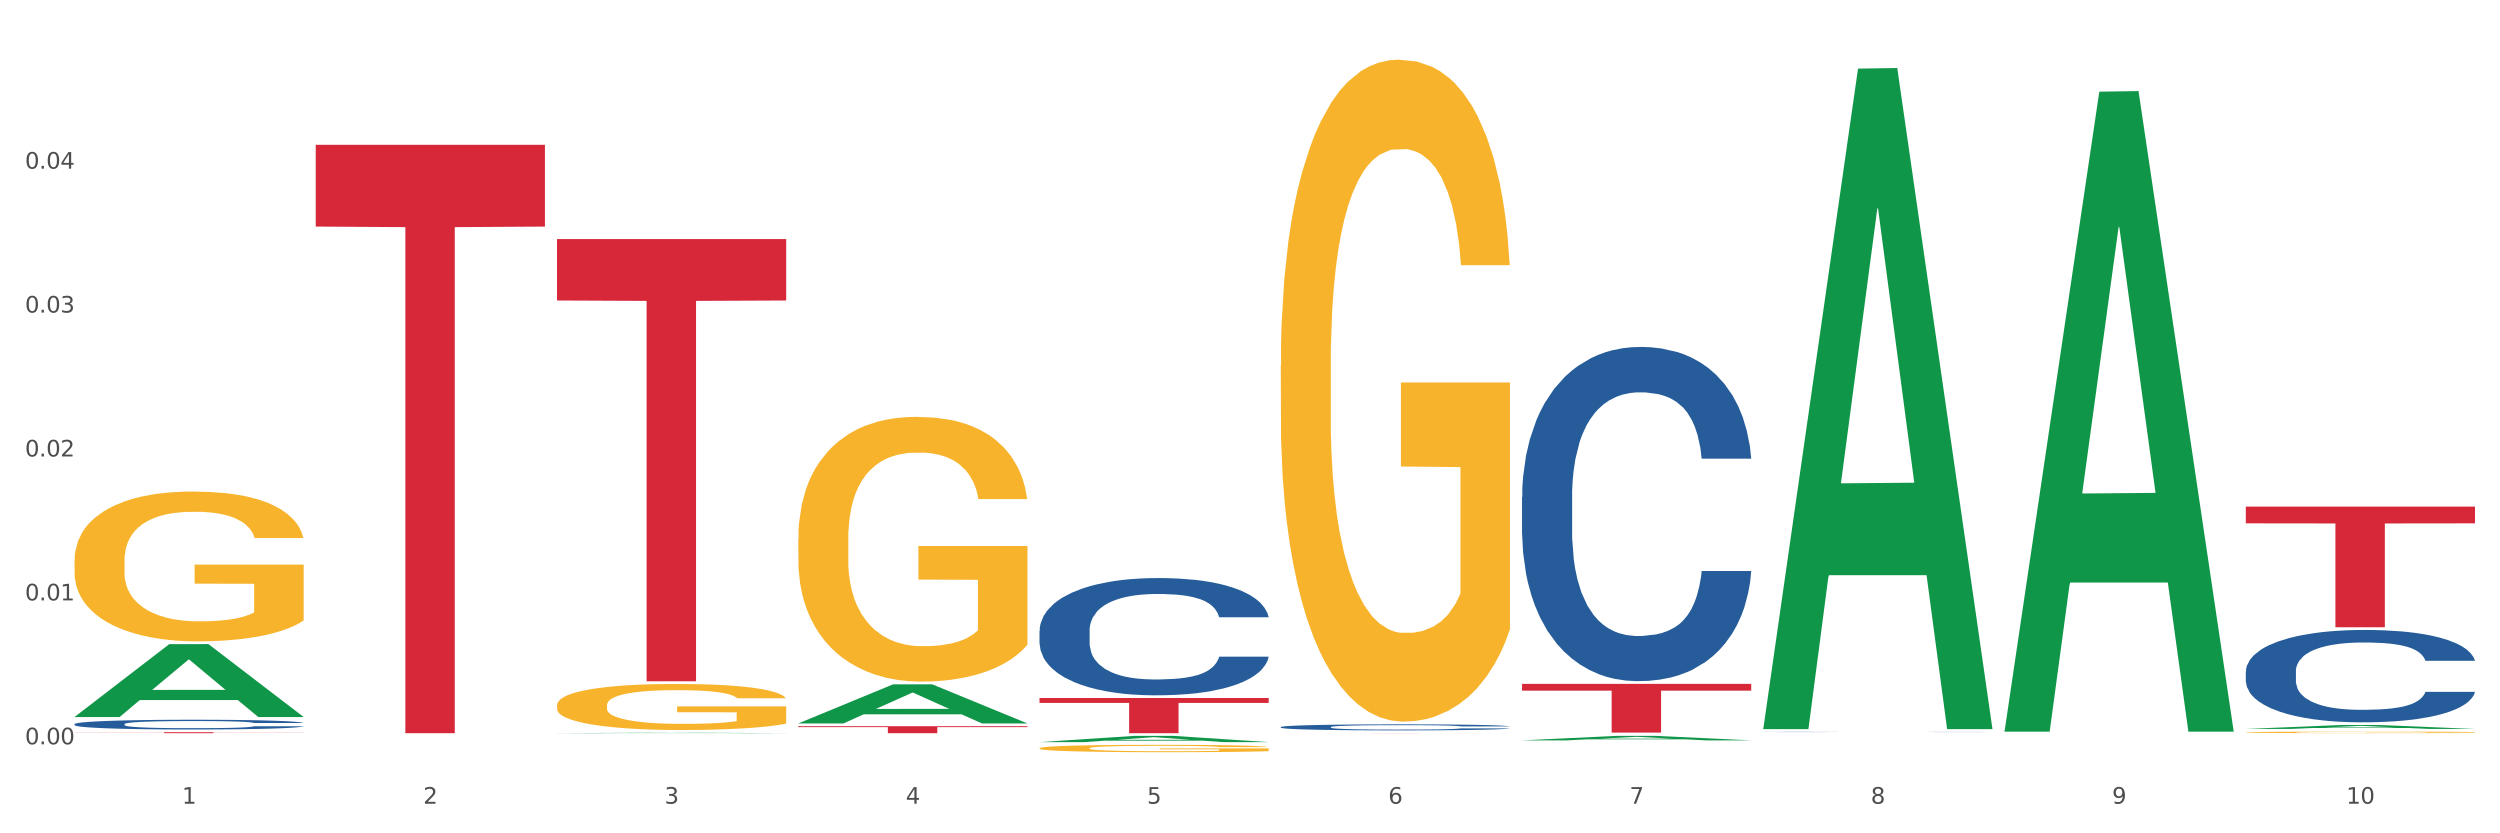 <?xml version="1.0" encoding="utf-8" standalone="no"?>
<!DOCTYPE svg PUBLIC "-//W3C//DTD SVG 1.1//EN"
  "http://www.w3.org/Graphics/SVG/1.1/DTD/svg11.dtd">
<svg xmlns:xlink="http://www.w3.org/1999/xlink" width="1080pt" height="360pt" viewBox="0 0 1080 360" xmlns="http://www.w3.org/2000/svg" version="1.1">
 <rect x="0" y="0" width="1080" height="360" fill="#333333" stroke="none"/>
 <defs>
  <style type="text/css">*{stroke-linejoin: round; stroke-linecap: butt}</style>
 </defs>
 <g id="figure_1">
  <g id="patch_1">
   <path d="M 0 360 
L 1080 360 
L 1080 0 
L 0 0 
z
" style="fill: #ffffff; stroke: #ffffff; stroke-linejoin: miter"/>
  </g>
  <g id="axes_1">
   <g id="matplotlib.axis_1">
    <g id="xtick_1">
     <g id="text_1">
      <!-- 1 -->
      <g style="fill: #4d4d4d" transform="translate(78.627 347.204) scale(0.096 -0.096)">
       <defs>
        <path id="DejaVuSans-31" d="M 794 531 
L 1825 531 
L 1825 4091 
L 703 3866 
L 703 4441 
L 1819 4666 
L 2450 4666 
L 2450 531 
L 3481 531 
L 3481 0 
L 794 0 
L 794 531 
z
" transform="scale(0.016)"/>
       </defs>
       <use xlink:href="#DejaVuSans-31"/>
      </g>
     </g>
    </g>
    <g id="xtick_2">
     <g id="text_2">
      <!-- 2 -->
      <g style="fill: #4d4d4d" transform="translate(182.851 347.204) scale(0.096 -0.096)">
       <defs>
        <path id="DejaVuSans-32" d="M 1228 531 
L 3431 531 
L 3431 0 
L 469 0 
L 469 531 
Q 828 903 1448 1529 
Q 2069 2156 2228 2338 
Q 2531 2678 2651 2914 
Q 2772 3150 2772 3378 
Q 2772 3750 2511 3984 
Q 2250 4219 1831 4219 
Q 1534 4219 1204 4116 
Q 875 4013 500 3803 
L 500 4441 
Q 881 4594 1212 4672 
Q 1544 4750 1819 4750 
Q 2544 4750 2975 4387 
Q 3406 4025 3406 3419 
Q 3406 3131 3298 2873 
Q 3191 2616 2906 2266 
Q 2828 2175 2409 1742 
Q 1991 1309 1228 531 
z
" transform="scale(0.016)"/>
       </defs>
       <use xlink:href="#DejaVuSans-32"/>
      </g>
     </g>
    </g>
    <g id="xtick_3">
     <g id="text_3">
      <!-- 3 -->
      <g style="fill: #4d4d4d" transform="translate(287.074 347.204) scale(0.096 -0.096)">
       <defs>
        <path id="DejaVuSans-33" d="M 2597 2516 
Q 3050 2419 3304 2112 
Q 3559 1806 3559 1356 
Q 3559 666 3084 287 
Q 2609 -91 1734 -91 
Q 1441 -91 1130 -33 
Q 819 25 488 141 
L 488 750 
Q 750 597 1062 519 
Q 1375 441 1716 441 
Q 2309 441 2620 675 
Q 2931 909 2931 1356 
Q 2931 1769 2642 2001 
Q 2353 2234 1838 2234 
L 1294 2234 
L 1294 2753 
L 1863 2753 
Q 2328 2753 2575 2939 
Q 2822 3125 2822 3475 
Q 2822 3834 2567 4026 
Q 2313 4219 1838 4219 
Q 1578 4219 1281 4162 
Q 984 4106 628 3988 
L 628 4550 
Q 988 4650 1302 4700 
Q 1616 4750 1894 4750 
Q 2613 4750 3031 4423 
Q 3450 4097 3450 3541 
Q 3450 3153 3228 2886 
Q 3006 2619 2597 2516 
z
" transform="scale(0.016)"/>
       </defs>
       <use xlink:href="#DejaVuSans-33"/>
      </g>
     </g>
    </g>
    <g id="xtick_4">
     <g id="text_4">
      <!-- 4 -->
      <g style="fill: #4d4d4d" transform="translate(391.298 347.204) scale(0.096 -0.096)">
       <defs>
        <path id="DejaVuSans-34" d="M 2419 4116 
L 825 1625 
L 2419 1625 
L 2419 4116 
z
M 2253 4666 
L 3047 4666 
L 3047 1625 
L 3713 1625 
L 3713 1100 
L 3047 1100 
L 3047 0 
L 2419 0 
L 2419 1100 
L 313 1100 
L 313 1709 
L 2253 4666 
z
" transform="scale(0.016)"/>
       </defs>
       <use xlink:href="#DejaVuSans-34"/>
      </g>
     </g>
    </g>
    <g id="xtick_5">
     <g id="text_5">
      <!-- 5 -->
      <g style="fill: #4d4d4d" transform="translate(495.522 347.204) scale(0.096 -0.096)">
       <defs>
        <path id="DejaVuSans-35" d="M 691 4666 
L 3169 4666 
L 3169 4134 
L 1269 4134 
L 1269 2991 
Q 1406 3038 1543 3061 
Q 1681 3084 1819 3084 
Q 2600 3084 3056 2656 
Q 3513 2228 3513 1497 
Q 3513 744 3044 326 
Q 2575 -91 1722 -91 
Q 1428 -91 1123 -41 
Q 819 9 494 109 
L 494 744 
Q 775 591 1075 516 
Q 1375 441 1709 441 
Q 2250 441 2565 725 
Q 2881 1009 2881 1497 
Q 2881 1984 2565 2268 
Q 2250 2553 1709 2553 
Q 1456 2553 1204 2497 
Q 953 2441 691 2322 
L 691 4666 
z
" transform="scale(0.016)"/>
       </defs>
       <use xlink:href="#DejaVuSans-35"/>
      </g>
     </g>
    </g>
    <g id="xtick_6">
     <g id="text_6">
      <!-- 6 -->
      <g style="fill: #4d4d4d" transform="translate(599.745 347.204) scale(0.096 -0.096)">
       <defs>
        <path id="DejaVuSans-36" d="M 2113 2584 
Q 1688 2584 1439 2293 
Q 1191 2003 1191 1497 
Q 1191 994 1439 701 
Q 1688 409 2113 409 
Q 2538 409 2786 701 
Q 3034 994 3034 1497 
Q 3034 2003 2786 2293 
Q 2538 2584 2113 2584 
z
M 3366 4563 
L 3366 3988 
Q 3128 4100 2886 4159 
Q 2644 4219 2406 4219 
Q 1781 4219 1451 3797 
Q 1122 3375 1075 2522 
Q 1259 2794 1537 2939 
Q 1816 3084 2150 3084 
Q 2853 3084 3261 2657 
Q 3669 2231 3669 1497 
Q 3669 778 3244 343 
Q 2819 -91 2113 -91 
Q 1303 -91 875 529 
Q 447 1150 447 2328 
Q 447 3434 972 4092 
Q 1497 4750 2381 4750 
Q 2619 4750 2861 4703 
Q 3103 4656 3366 4563 
z
" transform="scale(0.016)"/>
       </defs>
       <use xlink:href="#DejaVuSans-36"/>
      </g>
     </g>
    </g>
    <g id="xtick_7">
     <g id="text_7">
      <!-- 7 -->
      <g style="fill: #4d4d4d" transform="translate(703.969 347.204) scale(0.096 -0.096)">
       <defs>
        <path id="DejaVuSans-37" d="M 525 4666 
L 3525 4666 
L 3525 4397 
L 1831 0 
L 1172 0 
L 2766 4134 
L 525 4134 
L 525 4666 
z
" transform="scale(0.016)"/>
       </defs>
       <use xlink:href="#DejaVuSans-37"/>
      </g>
     </g>
    </g>
    <g id="xtick_8">
     <g id="text_8">
      <!-- 8 -->
      <g style="fill: #4d4d4d" transform="translate(808.193 347.204) scale(0.096 -0.096)">
       <defs>
        <path id="DejaVuSans-38" d="M 2034 2216 
Q 1584 2216 1326 1975 
Q 1069 1734 1069 1313 
Q 1069 891 1326 650 
Q 1584 409 2034 409 
Q 2484 409 2743 651 
Q 3003 894 3003 1313 
Q 3003 1734 2745 1975 
Q 2488 2216 2034 2216 
z
M 1403 2484 
Q 997 2584 770 2862 
Q 544 3141 544 3541 
Q 544 4100 942 4425 
Q 1341 4750 2034 4750 
Q 2731 4750 3128 4425 
Q 3525 4100 3525 3541 
Q 3525 3141 3298 2862 
Q 3072 2584 2669 2484 
Q 3125 2378 3379 2068 
Q 3634 1759 3634 1313 
Q 3634 634 3220 271 
Q 2806 -91 2034 -91 
Q 1263 -91 848 271 
Q 434 634 434 1313 
Q 434 1759 690 2068 
Q 947 2378 1403 2484 
z
M 1172 3481 
Q 1172 3119 1398 2916 
Q 1625 2713 2034 2713 
Q 2441 2713 2670 2916 
Q 2900 3119 2900 3481 
Q 2900 3844 2670 4047 
Q 2441 4250 2034 4250 
Q 1625 4250 1398 4047 
Q 1172 3844 1172 3481 
z
" transform="scale(0.016)"/>
       </defs>
       <use xlink:href="#DejaVuSans-38"/>
      </g>
     </g>
    </g>
    <g id="xtick_9">
     <g id="text_9">
      <!-- 9 -->
      <g style="fill: #4d4d4d" transform="translate(912.416 347.204) scale(0.096 -0.096)">
       <defs>
        <path id="DejaVuSans-39" d="M 703 97 
L 703 672 
Q 941 559 1184 500 
Q 1428 441 1663 441 
Q 2288 441 2617 861 
Q 2947 1281 2994 2138 
Q 2813 1869 2534 1725 
Q 2256 1581 1919 1581 
Q 1219 1581 811 2004 
Q 403 2428 403 3163 
Q 403 3881 828 4315 
Q 1253 4750 1959 4750 
Q 2769 4750 3195 4129 
Q 3622 3509 3622 2328 
Q 3622 1225 3098 567 
Q 2575 -91 1691 -91 
Q 1453 -91 1209 -44 
Q 966 3 703 97 
z
M 1959 2075 
Q 2384 2075 2632 2365 
Q 2881 2656 2881 3163 
Q 2881 3666 2632 3958 
Q 2384 4250 1959 4250 
Q 1534 4250 1286 3958 
Q 1038 3666 1038 3163 
Q 1038 2656 1286 2365 
Q 1534 2075 1959 2075 
z
" transform="scale(0.016)"/>
       </defs>
       <use xlink:href="#DejaVuSans-39"/>
      </g>
     </g>
    </g>
    <g id="xtick_10">
     <g id="text_10">
      <!-- 10 -->
      <g style="fill: #4d4d4d" transform="translate(1013.586 347.204) scale(0.096 -0.096)">
       <defs>
        <path id="DejaVuSans-30" d="M 2034 4250 
Q 1547 4250 1301 3770 
Q 1056 3291 1056 2328 
Q 1056 1369 1301 889 
Q 1547 409 2034 409 
Q 2525 409 2770 889 
Q 3016 1369 3016 2328 
Q 3016 3291 2770 3770 
Q 2525 4250 2034 4250 
z
M 2034 4750 
Q 2819 4750 3233 4129 
Q 3647 3509 3647 2328 
Q 3647 1150 3233 529 
Q 2819 -91 2034 -91 
Q 1250 -91 836 529 
Q 422 1150 422 2328 
Q 422 3509 836 4129 
Q 1250 4750 2034 4750 
z
" transform="scale(0.016)"/>
       </defs>
       <use xlink:href="#DejaVuSans-31"/>
       <use xlink:href="#DejaVuSans-30" transform="translate(63.623 0)"/>
      </g>
     </g>
    </g>
    <g id="xtick_11"/>
    <g id="xtick_12"/>
    <g id="xtick_13"/>
    <g id="xtick_14"/>
    <g id="xtick_15"/>
    <g id="xtick_16"/>
    <g id="xtick_17"/>
    <g id="xtick_18"/>
    <g id="xtick_19"/>
   </g>
   <g id="matplotlib.axis_2">
    <g id="ytick_1">
     <g id="text_11">
      <!-- 0.00 -->
      <g style="fill: #4d4d4d" transform="translate(10.8 321.543) scale(0.096 -0.096)">
       <defs>
        <path id="DejaVuSans-2e" d="M 684 794 
L 1344 794 
L 1344 0 
L 684 0 
L 684 794 
z
" transform="scale(0.016)"/>
       </defs>
       <use xlink:href="#DejaVuSans-30"/>
       <use xlink:href="#DejaVuSans-2e" transform="translate(63.623 0)"/>
       <use xlink:href="#DejaVuSans-30" transform="translate(95.41 0)"/>
       <use xlink:href="#DejaVuSans-30" transform="translate(159.033 0)"/>
      </g>
     </g>
    </g>
    <g id="ytick_2">
     <g id="text_12">
      <!-- 0.01 -->
      <g style="fill: #4d4d4d" transform="translate(10.8 259.374) scale(0.096 -0.096)">
       <use xlink:href="#DejaVuSans-30"/>
       <use xlink:href="#DejaVuSans-2e" transform="translate(63.623 0)"/>
       <use xlink:href="#DejaVuSans-30" transform="translate(95.41 0)"/>
       <use xlink:href="#DejaVuSans-31" transform="translate(159.033 0)"/>
      </g>
     </g>
    </g>
    <g id="ytick_3">
     <g id="text_13">
      <!-- 0.02 -->
      <g style="fill: #4d4d4d" transform="translate(10.8 197.204) scale(0.096 -0.096)">
       <use xlink:href="#DejaVuSans-30"/>
       <use xlink:href="#DejaVuSans-2e" transform="translate(63.623 0)"/>
       <use xlink:href="#DejaVuSans-30" transform="translate(95.41 0)"/>
       <use xlink:href="#DejaVuSans-32" transform="translate(159.033 0)"/>
      </g>
     </g>
    </g>
    <g id="ytick_4">
     <g id="text_14">
      <!-- 0.03 -->
      <g style="fill: #4d4d4d" transform="translate(10.8 135.035) scale(0.096 -0.096)">
       <use xlink:href="#DejaVuSans-30"/>
       <use xlink:href="#DejaVuSans-2e" transform="translate(63.623 0)"/>
       <use xlink:href="#DejaVuSans-30" transform="translate(95.41 0)"/>
       <use xlink:href="#DejaVuSans-33" transform="translate(159.033 0)"/>
      </g>
     </g>
    </g>
    <g id="ytick_5">
     <g id="text_15">
      <!-- 0.04 -->
      <g style="fill: #4d4d4d" transform="translate(10.8 72.865) scale(0.096 -0.096)">
       <use xlink:href="#DejaVuSans-30"/>
       <use xlink:href="#DejaVuSans-2e" transform="translate(63.623 0)"/>
       <use xlink:href="#DejaVuSans-30" transform="translate(95.41 0)"/>
       <use xlink:href="#DejaVuSans-34" transform="translate(159.033 0)"/>
      </g>
     </g>
    </g>
    <g id="ytick_6"/>
    <g id="ytick_7"/>
    <g id="ytick_8"/>
    <g id="ytick_9"/>
    <g id="ytick_10"/>
   </g>
   <g id="PolyCollection_1">
    <path d="M 32.175 309.702 
L 32.277 309.672 
L 73.107 278.276 
L 90.051 278.247 
L 131.187 309.761 
L 111.589 309.761 
L 102.709 302.422 
L 60.552 302.422 
L 60.246 302.541 
L 51.671 309.761 
L 32.175 309.761 
L 32.175 309.702 
L 65.86 298.043 
L 97.401 298.013 
L 81.783 284.964 
L 81.579 284.905 
L 81.375 284.993 
L 65.758 298.013 
L 65.86 298.043 
L 32.175 309.702 
z
" clip-path="url(#p89449919da)" style="fill: #109648"/>
    <path d="M 32.175 242.262 
L 32.292 242.203 
L 32.292 240.075 
L 32.526 238.243 
L 33.695 233.809 
L 35.448 230.145 
L 36.734 228.194 
L 38.02 226.598 
L 39.54 225.002 
L 41.41 223.347 
L 44.8 220.923 
L 46.904 219.682 
L 49.476 218.382 
L 54.152 216.49 
L 57.542 215.426 
L 61.049 214.539 
L 66.777 213.475 
L 70.517 213.003 
L 74.492 212.648 
L 79.285 212.411 
L 82.909 212.352 
L 90.858 212.53 
L 97.638 213.062 
L 100.911 213.475 
L 105.119 214.185 
L 107.34 214.658 
L 110.964 215.603 
L 114.705 216.845 
L 117.277 217.909 
L 121.134 219.918 
L 124.057 221.928 
L 126.745 224.411 
L 128.148 226.125 
L 129.2 227.721 
L 130.135 229.553 
L 131.071 232.45 
L 110.029 232.45 
L 109.211 230.381 
L 107.925 228.43 
L 106.054 226.539 
L 104.418 225.357 
L 101.612 223.879 
L 99.041 222.933 
L 96.352 222.224 
L 93.079 221.633 
L 90.507 221.337 
L 86.883 221.101 
L 79.752 221.16 
L 74.96 221.633 
L 71.686 222.224 
L 69.582 222.756 
L 67.712 223.347 
L 65.608 224.174 
L 63.153 225.416 
L 61.399 226.539 
L 59.646 227.957 
L 58.243 229.376 
L 56.957 231.031 
L 55.905 232.805 
L 55.087 234.637 
L 54.386 236.883 
L 53.801 240.607 
L 53.801 248.705 
L 54.035 250.538 
L 54.619 252.961 
L 55.321 254.794 
L 56.49 256.981 
L 57.542 258.458 
L 59.529 260.586 
L 61.75 262.36 
L 63.504 263.483 
L 65.257 264.429 
L 68.296 265.729 
L 71.686 266.793 
L 74.609 267.443 
L 78.583 268.034 
L 81.272 268.271 
L 83.61 268.389 
L 89.338 268.389 
L 93.429 268.212 
L 97.988 267.798 
L 101.495 267.266 
L 104.418 266.616 
L 107.691 265.552 
L 109.795 264.547 
L 109.795 252.193 
L 84.078 252.134 
L 84.078 243.917 
L 131.187 243.917 
L 131.187 268.034 
L 129.2 269.276 
L 126.979 270.399 
L 124.641 271.404 
L 121.134 272.645 
L 116.926 273.827 
L 113.185 274.655 
L 109.211 275.364 
L 104.535 276.014 
L 98.456 276.605 
L 94.715 276.842 
L 90.039 277.019 
L 84.545 277.078 
L 79.752 276.96 
L 75.076 276.664 
L 70.167 276.132 
L 65.374 275.364 
L 61.75 274.596 
L 58.126 273.65 
L 54.269 272.408 
L 51.229 271.226 
L 48.891 270.162 
L 46.32 268.803 
L 43.514 267.029 
L 41.41 265.433 
L 39.54 263.778 
L 37.552 261.65 
L 36.15 259.818 
L 34.747 257.513 
L 33.928 255.798 
L 32.993 253.138 
L 32.292 249.415 
L 32.175 242.262 
z
" clip-path="url(#p89449919da)" style="fill: #f7b32b"/>
    <path d="M 970.188 290.068 
L 970.305 290.032 
L 970.305 289.011 
L 970.656 287.627 
L 971.943 285.076 
L 973.582 283.145 
L 976.39 280.885 
L 977.912 279.938 
L 979.902 278.881 
L 983.998 277.168 
L 988.679 275.711 
L 991.956 274.909 
L 994.414 274.399 
L 999.915 273.488 
L 1003.075 273.087 
L 1006.352 272.759 
L 1009.161 272.541 
L 1013.842 272.286 
L 1017.587 272.176 
L 1021.917 272.14 
L 1025.546 272.176 
L 1030.344 272.322 
L 1037.366 272.759 
L 1040.058 273.014 
L 1043.686 273.452 
L 1047.431 274.035 
L 1050.474 274.618 
L 1053.985 275.456 
L 1057.613 276.549 
L 1061.125 277.934 
L 1063.582 279.209 
L 1065.572 280.557 
L 1067.327 282.197 
L 1068.615 283.983 
L 1069.2 285.477 
L 1047.782 285.477 
L 1047.197 284.128 
L 1046.027 282.671 
L 1044.857 281.687 
L 1043.569 280.885 
L 1041.58 279.974 
L 1039.824 279.391 
L 1036.898 278.699 
L 1034.206 278.262 
L 1031.983 278.007 
L 1029.291 277.788 
L 1023.556 277.569 
L 1019.46 277.569 
L 1016.885 277.642 
L 1013.725 277.824 
L 1011.033 278.079 
L 1007.873 278.517 
L 1005.415 278.99 
L 1002.958 279.61 
L 1001.553 280.047 
L 999.447 280.849 
L 998.042 281.505 
L 996.17 282.634 
L 995.116 283.436 
L 993.244 285.513 
L 992.424 287.044 
L 992.073 288.1 
L 991.839 289.266 
L 991.839 294.951 
L 992.541 297.502 
L 993.127 298.595 
L 994.063 299.834 
L 995.818 301.437 
L 998.393 303.004 
L 1001.085 304.134 
L 1003.309 304.826 
L 1005.415 305.336 
L 1007.522 305.737 
L 1010.097 306.102 
L 1012.203 306.32 
L 1015.363 306.539 
L 1019.109 306.648 
L 1022.035 306.648 
L 1028.003 306.466 
L 1030.695 306.284 
L 1033.27 306.029 
L 1036.079 305.628 
L 1038.303 305.191 
L 1039.59 304.863 
L 1041.697 304.17 
L 1043.335 303.441 
L 1044.739 302.603 
L 1045.676 301.875 
L 1046.729 300.781 
L 1047.548 299.542 
L 1047.782 298.886 
L 1069.2 298.886 
L 1068.732 300.198 
L 1067.913 301.474 
L 1066.274 303.186 
L 1064.987 304.17 
L 1062.997 305.373 
L 1060.89 306.393 
L 1057.965 307.523 
L 1055.273 308.361 
L 1052.464 309.09 
L 1049.421 309.745 
L 1043.92 310.656 
L 1041.931 310.912 
L 1037.717 311.349 
L 1034.44 311.604 
L 1029.642 311.859 
L 1024.726 312.005 
L 1019.577 312.041 
L 1015.012 311.968 
L 1009.98 311.75 
L 1006.82 311.531 
L 1003.309 311.203 
L 999.212 310.693 
L 995.35 310.073 
L 991.722 309.345 
L 988.328 308.507 
L 985.168 307.559 
L 981.072 305.992 
L 978.029 304.462 
L 975.805 303.041 
L 974.284 301.838 
L 972.762 300.308 
L 971.943 299.251 
L 970.656 296.7 
L 970.188 294.332 
L 970.188 290.068 
z
" clip-path="url(#p89449919da)" style="fill: #255c99"/>
    <path d="M 761.74 316.206 
L 761.857 316.206 
L 761.857 316.204 
L 762.208 316.2 
L 763.496 316.194 
L 765.134 316.189 
L 767.943 316.183 
L 769.465 316.181 
L 771.454 316.178 
L 775.551 316.174 
L 780.232 316.17 
L 783.509 316.168 
L 785.967 316.166 
L 791.467 316.164 
L 794.627 316.163 
L 797.904 316.162 
L 800.713 316.162 
L 805.395 316.161 
L 809.14 316.161 
L 813.47 316.161 
L 817.098 316.161 
L 821.897 316.161 
L 828.919 316.162 
L 831.611 316.163 
L 835.239 316.164 
L 838.984 316.166 
L 842.027 316.167 
L 845.538 316.169 
L 849.166 316.172 
L 852.677 316.175 
L 855.135 316.179 
L 857.125 316.182 
L 858.88 316.186 
L 860.168 316.191 
L 860.753 316.195 
L 839.335 316.195 
L 838.75 316.191 
L 837.58 316.187 
L 836.409 316.185 
L 835.122 316.183 
L 833.132 316.181 
L 831.377 316.179 
L 828.451 316.177 
L 825.759 316.176 
L 823.535 316.176 
L 820.843 316.175 
L 815.109 316.175 
L 811.012 316.175 
L 808.438 316.175 
L 805.278 316.175 
L 802.586 316.176 
L 799.426 316.177 
L 796.968 316.178 
L 794.51 316.18 
L 793.106 316.181 
L 790.999 316.183 
L 789.595 316.185 
L 787.722 316.187 
L 786.669 316.189 
L 784.796 316.195 
L 783.977 316.199 
L 783.626 316.201 
L 783.392 316.204 
L 783.392 316.219 
L 784.094 316.225 
L 784.679 316.228 
L 785.616 316.231 
L 787.371 316.235 
L 789.946 316.239 
L 792.638 316.242 
L 794.862 316.244 
L 796.968 316.245 
L 799.075 316.246 
L 801.65 316.247 
L 803.756 316.247 
L 806.916 316.248 
L 810.661 316.248 
L 813.587 316.248 
L 819.556 316.248 
L 822.248 316.247 
L 824.823 316.247 
L 827.632 316.246 
L 829.855 316.245 
L 831.143 316.244 
L 833.249 316.242 
L 834.888 316.24 
L 836.292 316.238 
L 837.229 316.236 
L 838.282 316.233 
L 839.101 316.23 
L 839.335 316.229 
L 860.753 316.229 
L 860.285 316.232 
L 859.465 316.235 
L 857.827 316.24 
L 856.539 316.242 
L 854.55 316.245 
L 852.443 316.248 
L 849.517 316.251 
L 846.825 316.253 
L 844.017 316.254 
L 840.974 316.256 
L 835.473 316.258 
L 833.483 316.259 
L 829.27 316.26 
L 825.993 316.261 
L 821.195 316.262 
L 816.279 316.262 
L 811.13 316.262 
L 806.565 316.262 
L 801.533 316.261 
L 798.373 316.261 
L 794.862 316.26 
L 790.765 316.259 
L 786.903 316.257 
L 783.275 316.255 
L 779.881 316.253 
L 776.721 316.251 
L 772.625 316.247 
L 769.582 316.243 
L 767.358 316.239 
L 765.837 316.236 
L 764.315 316.232 
L 763.496 316.23 
L 762.208 316.223 
L 761.74 316.217 
L 761.74 316.206 
z
" clip-path="url(#p89449919da)" style="fill: #255c99"/>
    <path d="M 657.517 214.748 
L 657.634 214.617 
L 657.634 210.924 
L 657.985 205.913 
L 659.272 196.682 
L 660.911 189.693 
L 663.72 181.518 
L 665.241 178.089 
L 667.231 174.265 
L 671.327 168.067 
L 676.008 162.792 
L 679.285 159.891 
L 681.743 158.045 
L 687.244 154.749 
L 690.404 153.298 
L 693.681 152.111 
L 696.49 151.32 
L 701.171 150.397 
L 704.916 150.001 
L 709.247 149.869 
L 712.875 150.001 
L 717.673 150.529 
L 724.695 152.111 
L 727.387 153.034 
L 731.015 154.617 
L 734.76 156.727 
L 737.803 158.836 
L 741.314 161.869 
L 744.943 165.825 
L 748.454 170.836 
L 750.911 175.452 
L 752.901 180.331 
L 754.657 186.265 
L 755.944 192.726 
L 756.529 198.133 
L 735.112 198.133 
L 734.526 193.254 
L 733.356 187.979 
L 732.186 184.419 
L 730.898 181.518 
L 728.909 178.221 
L 727.153 176.111 
L 724.227 173.606 
L 721.535 172.023 
L 719.312 171.1 
L 716.62 170.309 
L 710.885 169.518 
L 706.789 169.518 
L 704.214 169.781 
L 701.054 170.441 
L 698.362 171.364 
L 695.202 172.946 
L 692.745 174.661 
L 690.287 176.902 
L 688.882 178.485 
L 686.776 181.386 
L 685.371 183.759 
L 683.499 187.847 
L 682.445 190.748 
L 680.573 198.265 
L 679.754 203.803 
L 679.402 207.628 
L 679.168 211.847 
L 679.168 232.419 
L 679.871 241.649 
L 680.456 245.605 
L 681.392 250.089 
L 683.148 255.891 
L 685.722 261.561 
L 688.414 265.649 
L 690.638 268.155 
L 692.745 270.001 
L 694.851 271.452 
L 697.426 272.77 
L 699.533 273.561 
L 702.693 274.353 
L 706.438 274.748 
L 709.364 274.748 
L 715.332 274.089 
L 718.024 273.43 
L 720.599 272.506 
L 723.408 271.056 
L 725.632 269.474 
L 726.919 268.287 
L 729.026 265.781 
L 730.664 263.144 
L 732.069 260.111 
L 733.005 257.474 
L 734.058 253.518 
L 734.877 249.034 
L 735.112 246.66 
L 756.529 246.66 
L 756.061 251.408 
L 755.242 256.023 
L 753.603 262.221 
L 752.316 265.781 
L 750.326 270.133 
L 748.22 273.825 
L 745.294 277.913 
L 742.602 280.946 
L 739.793 283.583 
L 736.75 285.957 
L 731.249 289.254 
L 729.26 290.177 
L 725.046 291.759 
L 721.769 292.682 
L 716.971 293.605 
L 712.055 294.133 
L 706.906 294.265 
L 702.341 294.001 
L 697.309 293.21 
L 694.149 292.419 
L 690.638 291.232 
L 686.542 289.386 
L 682.679 287.144 
L 679.051 284.506 
L 675.657 281.473 
L 672.497 278.045 
L 668.401 272.375 
L 665.358 266.836 
L 663.134 261.693 
L 661.613 257.342 
L 660.091 251.803 
L 659.272 247.979 
L 657.985 238.748 
L 657.517 230.177 
L 657.517 214.748 
z
" clip-path="url(#p89449919da)" style="fill: #255c99"/>
    <path d="M 553.293 314.09 
L 553.41 314.088 
L 553.41 314.021 
L 553.761 313.93 
L 555.049 313.763 
L 556.687 313.637 
L 559.496 313.489 
L 561.017 313.427 
L 563.007 313.358 
L 567.103 313.246 
L 571.785 313.151 
L 575.062 313.098 
L 577.52 313.065 
L 583.02 313.005 
L 586.18 312.979 
L 589.457 312.957 
L 592.266 312.943 
L 596.948 312.926 
L 600.693 312.919 
L 605.023 312.917 
L 608.651 312.919 
L 613.45 312.929 
L 620.472 312.957 
L 623.164 312.974 
L 626.792 313.003 
L 630.537 313.041 
L 633.58 313.079 
L 637.091 313.134 
L 640.719 313.205 
L 644.23 313.296 
L 646.688 313.38 
L 648.677 313.468 
L 650.433 313.575 
L 651.72 313.692 
L 652.306 313.79 
L 630.888 313.79 
L 630.303 313.701 
L 629.132 313.606 
L 627.962 313.542 
L 626.675 313.489 
L 624.685 313.43 
L 622.929 313.391 
L 620.004 313.346 
L 617.312 313.318 
L 615.088 313.301 
L 612.396 313.287 
L 606.661 313.272 
L 602.565 313.272 
L 599.99 313.277 
L 596.83 313.289 
L 594.139 313.306 
L 590.979 313.334 
L 588.521 313.365 
L 586.063 313.406 
L 584.659 313.434 
L 582.552 313.487 
L 581.148 313.53 
L 579.275 313.604 
L 578.222 313.656 
L 576.349 313.792 
L 575.53 313.892 
L 575.179 313.961 
L 574.945 314.038 
L 574.945 314.41 
L 575.647 314.577 
L 576.232 314.648 
L 577.168 314.729 
L 578.924 314.834 
L 581.499 314.937 
L 584.191 315.011 
L 586.414 315.056 
L 588.521 315.089 
L 590.628 315.116 
L 593.202 315.14 
L 595.309 315.154 
L 598.469 315.168 
L 602.214 315.175 
L 605.14 315.175 
L 611.109 315.163 
L 613.801 315.151 
L 616.375 315.135 
L 619.184 315.109 
L 621.408 315.08 
L 622.695 315.058 
L 624.802 315.013 
L 626.441 314.965 
L 627.845 314.911 
L 628.781 314.863 
L 629.835 314.791 
L 630.654 314.71 
L 630.888 314.667 
L 652.306 314.667 
L 651.837 314.753 
L 651.018 314.837 
L 649.38 314.949 
L 648.092 315.013 
L 646.103 315.092 
L 643.996 315.159 
L 641.07 315.233 
L 638.378 315.287 
L 635.569 315.335 
L 632.526 315.378 
L 627.026 315.438 
L 625.036 315.454 
L 620.823 315.483 
L 617.546 315.5 
L 612.747 315.516 
L 607.832 315.526 
L 602.682 315.528 
L 598.118 315.523 
L 593.085 315.509 
L 589.925 315.495 
L 586.414 315.473 
L 582.318 315.44 
L 578.456 315.399 
L 574.828 315.352 
L 571.434 315.297 
L 568.274 315.235 
L 564.177 315.132 
L 561.135 315.032 
L 558.911 314.939 
L 557.389 314.86 
L 555.868 314.76 
L 555.049 314.691 
L 553.761 314.524 
L 553.293 314.369 
L 553.293 314.09 
z
" clip-path="url(#p89449919da)" style="fill: #255c99"/>
    <path d="M 449.069 272.48 
L 449.187 272.434 
L 449.187 271.138 
L 449.538 269.38 
L 450.825 266.142 
L 452.464 263.69 
L 455.272 260.821 
L 456.794 259.618 
L 458.783 258.277 
L 462.88 256.102 
L 467.561 254.252 
L 470.838 253.234 
L 473.296 252.586 
L 478.797 251.43 
L 481.957 250.921 
L 485.234 250.504 
L 488.042 250.227 
L 492.724 249.903 
L 496.469 249.764 
L 500.799 249.718 
L 504.427 249.764 
L 509.226 249.949 
L 516.248 250.504 
L 518.94 250.828 
L 522.568 251.383 
L 526.313 252.124 
L 529.356 252.864 
L 532.867 253.928 
L 536.495 255.316 
L 540.006 257.074 
L 542.464 258.693 
L 544.454 260.405 
L 546.209 262.487 
L 547.497 264.754 
L 548.082 266.651 
L 526.664 266.651 
L 526.079 264.939 
L 524.909 263.088 
L 523.738 261.839 
L 522.451 260.821 
L 520.461 259.665 
L 518.706 258.924 
L 515.78 258.045 
L 513.088 257.49 
L 510.864 257.166 
L 508.173 256.889 
L 502.438 256.611 
L 498.342 256.611 
L 495.767 256.704 
L 492.607 256.935 
L 489.915 257.259 
L 486.755 257.814 
L 484.297 258.416 
L 481.84 259.202 
L 480.435 259.757 
L 478.328 260.775 
L 476.924 261.608 
L 475.051 263.042 
L 473.998 264.06 
L 472.126 266.697 
L 471.306 268.64 
L 470.955 269.982 
L 470.721 271.462 
L 470.721 278.68 
L 471.423 281.918 
L 472.009 283.306 
L 472.945 284.879 
L 474.7 286.915 
L 477.275 288.904 
L 479.967 290.338 
L 482.191 291.217 
L 484.297 291.865 
L 486.404 292.374 
L 488.979 292.837 
L 491.085 293.114 
L 494.245 293.392 
L 497.991 293.531 
L 500.916 293.531 
L 506.885 293.299 
L 509.577 293.068 
L 512.152 292.744 
L 514.961 292.235 
L 517.184 291.68 
L 518.472 291.264 
L 520.578 290.385 
L 522.217 289.459 
L 523.621 288.395 
L 524.558 287.47 
L 525.611 286.082 
L 526.43 284.509 
L 526.664 283.676 
L 548.082 283.676 
L 547.614 285.342 
L 546.795 286.961 
L 545.156 289.135 
L 543.869 290.385 
L 541.879 291.911 
L 539.772 293.207 
L 536.846 294.641 
L 534.155 295.705 
L 531.346 296.63 
L 528.303 297.463 
L 522.802 298.62 
L 520.813 298.944 
L 516.599 299.499 
L 513.322 299.823 
L 508.524 300.146 
L 503.608 300.331 
L 498.459 300.378 
L 493.894 300.285 
L 488.862 300.008 
L 485.702 299.73 
L 482.191 299.314 
L 478.094 298.666 
L 474.232 297.879 
L 470.604 296.954 
L 467.21 295.89 
L 464.05 294.687 
L 459.954 292.698 
L 456.911 290.755 
L 454.687 288.95 
L 453.166 287.424 
L 451.644 285.48 
L 450.825 284.139 
L 449.538 280.9 
L 449.069 277.893 
L 449.069 272.48 
z
" clip-path="url(#p89449919da)" style="fill: #255c99"/>
    <path d="M 32.175 312.819 
L 32.292 312.815 
L 32.292 312.708 
L 32.643 312.562 
L 33.931 312.293 
L 35.569 312.089 
L 38.378 311.851 
L 39.899 311.751 
L 41.889 311.64 
L 45.985 311.459 
L 50.667 311.306 
L 53.944 311.221 
L 56.401 311.168 
L 61.902 311.072 
L 65.062 311.029 
L 68.339 310.995 
L 71.148 310.972 
L 75.829 310.945 
L 79.575 310.933 
L 83.905 310.93 
L 87.533 310.933 
L 92.331 310.949 
L 99.354 310.995 
L 102.045 311.022 
L 105.674 311.068 
L 109.419 311.129 
L 112.462 311.191 
L 115.973 311.279 
L 119.601 311.394 
L 123.112 311.54 
L 125.57 311.675 
L 127.559 311.817 
L 129.315 311.989 
L 130.602 312.178 
L 131.187 312.335 
L 109.77 312.335 
L 109.185 312.193 
L 108.014 312.039 
L 106.844 311.936 
L 105.557 311.851 
L 103.567 311.755 
L 101.811 311.694 
L 98.886 311.621 
L 96.194 311.575 
L 93.97 311.548 
L 91.278 311.525 
L 85.543 311.502 
L 81.447 311.502 
L 78.872 311.509 
L 75.712 311.529 
L 73.021 311.555 
L 69.861 311.602 
L 67.403 311.651 
L 64.945 311.717 
L 63.541 311.763 
L 61.434 311.847 
L 60.03 311.916 
L 58.157 312.035 
L 57.104 312.12 
L 55.231 312.339 
L 54.412 312.5 
L 54.061 312.611 
L 53.827 312.734 
L 53.827 313.333 
L 54.529 313.602 
L 55.114 313.717 
L 56.05 313.848 
L 57.806 314.017 
L 60.381 314.182 
L 63.072 314.301 
L 65.296 314.374 
L 67.403 314.428 
L 69.509 314.47 
L 72.084 314.509 
L 74.191 314.532 
L 77.351 314.555 
L 81.096 314.566 
L 84.022 314.566 
L 89.991 314.547 
L 92.683 314.528 
L 95.257 314.501 
L 98.066 314.459 
L 100.29 314.413 
L 101.577 314.378 
L 103.684 314.305 
L 105.322 314.228 
L 106.727 314.14 
L 107.663 314.063 
L 108.717 313.948 
L 109.536 313.817 
L 109.77 313.748 
L 131.187 313.748 
L 130.719 313.886 
L 129.9 314.021 
L 128.262 314.201 
L 126.974 314.305 
L 124.985 314.432 
L 122.878 314.539 
L 119.952 314.658 
L 117.26 314.747 
L 114.451 314.823 
L 111.408 314.893 
L 105.908 314.989 
L 103.918 315.015 
L 99.705 315.061 
L 96.428 315.088 
L 91.629 315.115 
L 86.714 315.131 
L 81.564 315.134 
L 77 315.127 
L 71.967 315.104 
L 68.807 315.081 
L 65.296 315.046 
L 61.2 314.992 
L 57.338 314.927 
L 53.71 314.85 
L 50.316 314.762 
L 47.156 314.662 
L 43.059 314.497 
L 40.016 314.336 
L 37.793 314.186 
L 36.271 314.059 
L 34.75 313.898 
L 33.931 313.787 
L 32.643 313.518 
L 32.175 313.268 
L 32.175 312.819 
z
" clip-path="url(#p89449919da)" style="fill: #255c99"/>
    <path d="M 970.188 316.375 
L 970.304 316.375 
L 970.304 316.353 
L 970.538 316.335 
L 971.707 316.29 
L 973.461 316.253 
L 974.747 316.233 
L 976.032 316.217 
L 977.552 316.201 
L 979.422 316.184 
L 982.813 316.159 
L 984.917 316.147 
L 987.488 316.134 
L 992.164 316.115 
L 995.554 316.104 
L 999.061 316.095 
L 1004.789 316.084 
L 1008.53 316.079 
L 1012.505 316.076 
L 1017.297 316.073 
L 1020.921 316.073 
L 1028.87 316.075 
L 1035.65 316.08 
L 1038.923 316.084 
L 1043.132 316.091 
L 1045.353 316.096 
L 1048.977 316.106 
L 1052.717 316.118 
L 1055.289 316.129 
L 1059.147 316.149 
L 1062.069 316.17 
L 1064.758 316.195 
L 1066.161 316.212 
L 1067.213 316.228 
L 1068.148 316.247 
L 1069.083 316.276 
L 1048.041 316.276 
L 1047.223 316.255 
L 1045.937 316.235 
L 1044.067 316.216 
L 1042.43 316.204 
L 1039.625 316.189 
L 1037.053 316.18 
L 1034.364 316.173 
L 1031.091 316.167 
L 1028.52 316.164 
L 1024.896 316.161 
L 1017.765 316.162 
L 1012.972 316.167 
L 1009.699 316.173 
L 1007.595 316.178 
L 1005.724 316.184 
L 1003.62 316.192 
L 1001.165 316.205 
L 999.412 316.216 
L 997.659 316.231 
L 996.256 316.245 
L 994.97 316.262 
L 993.918 316.28 
L 993.1 316.298 
L 992.398 316.321 
L 991.814 316.359 
L 991.814 316.441 
L 992.047 316.459 
L 992.632 316.484 
L 993.333 316.502 
L 994.502 316.524 
L 995.554 316.539 
L 997.542 316.561 
L 999.763 316.579 
L 1001.516 316.59 
L 1003.27 316.6 
L 1006.309 316.613 
L 1009.699 316.624 
L 1012.621 316.63 
L 1016.596 316.636 
L 1019.285 316.639 
L 1021.623 316.64 
L 1027.351 316.64 
L 1031.442 316.638 
L 1036.001 316.634 
L 1039.508 316.628 
L 1042.43 316.622 
L 1045.704 316.611 
L 1047.808 316.601 
L 1047.808 316.476 
L 1022.09 316.475 
L 1022.09 316.392 
L 1069.2 316.392 
L 1069.2 316.636 
L 1067.213 316.649 
L 1064.992 316.66 
L 1062.654 316.67 
L 1059.147 316.683 
L 1054.938 316.695 
L 1051.198 316.703 
L 1047.223 316.71 
L 1042.547 316.717 
L 1036.469 316.723 
L 1032.728 316.725 
L 1028.052 316.727 
L 1022.558 316.728 
L 1017.765 316.726 
L 1013.089 316.724 
L 1008.179 316.718 
L 1003.387 316.71 
L 999.763 316.703 
L 996.139 316.693 
L 992.281 316.68 
L 989.242 316.668 
L 986.904 316.658 
L 984.332 316.644 
L 981.527 316.626 
L 979.422 316.61 
L 977.552 316.593 
L 975.565 316.572 
L 974.162 316.553 
L 972.759 316.53 
L 971.941 316.512 
L 971.006 316.485 
L 970.304 316.448 
L 970.188 316.375 
z
" clip-path="url(#p89449919da)" style="fill: #f7b32b"/>
    <path d="M 553.293 157.915 
L 553.41 157.654 
L 553.41 148.252 
L 553.644 140.155 
L 554.813 120.567 
L 556.566 104.374 
L 557.852 95.755 
L 559.138 88.703 
L 560.658 81.651 
L 562.528 74.338 
L 565.918 63.63 
L 568.022 58.145 
L 570.594 52.4 
L 575.27 44.042 
L 578.66 39.341 
L 582.167 35.423 
L 587.895 30.722 
L 591.636 28.632 
L 595.61 27.065 
L 600.403 26.021 
L 604.027 25.759 
L 611.976 26.543 
L 618.756 28.894 
L 622.029 30.722 
L 626.237 33.856 
L 628.458 35.945 
L 632.082 40.124 
L 635.823 45.609 
L 638.395 50.31 
L 642.252 59.19 
L 645.175 68.07 
L 647.863 79.04 
L 649.266 86.614 
L 650.318 93.666 
L 651.253 101.762 
L 652.189 114.56 
L 631.147 114.56 
L 630.329 105.418 
L 629.043 96.8 
L 627.173 88.442 
L 625.536 83.218 
L 622.73 76.689 
L 620.159 72.51 
L 617.47 69.376 
L 614.197 66.764 
L 611.625 65.458 
L 608.001 64.414 
L 600.87 64.675 
L 596.078 66.764 
L 592.805 69.376 
L 590.7 71.727 
L 588.83 74.338 
L 586.726 77.995 
L 584.271 83.48 
L 582.518 88.442 
L 580.764 94.71 
L 579.361 100.978 
L 578.075 108.291 
L 577.023 116.127 
L 576.205 124.223 
L 575.504 134.148 
L 574.919 150.602 
L 574.919 186.383 
L 575.153 194.48 
L 575.737 205.188 
L 576.439 213.285 
L 577.608 222.948 
L 578.66 229.478 
L 580.647 238.88 
L 582.868 246.715 
L 584.622 251.678 
L 586.375 255.856 
L 589.415 261.602 
L 592.805 266.304 
L 595.727 269.176 
L 599.702 271.788 
L 602.39 272.833 
L 604.728 273.355 
L 610.456 273.355 
L 614.548 272.572 
L 619.107 270.744 
L 622.613 268.393 
L 625.536 265.52 
L 628.809 260.819 
L 630.913 256.379 
L 630.913 201.793 
L 605.196 201.532 
L 605.196 165.228 
L 652.306 165.228 
L 652.306 271.788 
L 650.318 277.273 
L 648.097 282.235 
L 645.759 286.675 
L 642.252 292.16 
L 638.044 297.384 
L 634.303 301.04 
L 630.329 304.174 
L 625.653 307.047 
L 619.574 309.659 
L 615.833 310.704 
L 611.158 311.487 
L 605.663 311.748 
L 600.87 311.226 
L 596.195 309.92 
L 591.285 307.569 
L 586.492 304.174 
L 582.868 300.779 
L 579.244 296.6 
L 575.387 291.115 
L 572.347 285.892 
L 570.009 281.191 
L 567.438 275.184 
L 564.632 267.348 
L 562.528 260.296 
L 560.658 252.983 
L 558.67 243.581 
L 557.268 235.485 
L 555.865 225.299 
L 555.047 217.725 
L 554.111 205.972 
L 553.41 189.517 
L 553.293 157.915 
z
" clip-path="url(#p89449919da)" style="fill: #f7b32b"/>
    <path d="M 449.069 323.235 
L 449.186 323.232 
L 449.186 323.127 
L 449.42 323.037 
L 450.589 322.818 
L 452.343 322.638 
L 453.628 322.542 
L 454.914 322.463 
L 456.434 322.384 
L 458.304 322.303 
L 461.694 322.183 
L 463.799 322.122 
L 466.37 322.058 
L 471.046 321.965 
L 474.436 321.913 
L 477.943 321.869 
L 483.671 321.817 
L 487.412 321.793 
L 491.386 321.776 
L 496.179 321.764 
L 499.803 321.761 
L 507.752 321.77 
L 514.532 321.796 
L 517.805 321.817 
L 522.014 321.852 
L 524.235 321.875 
L 527.859 321.921 
L 531.599 321.983 
L 534.171 322.035 
L 538.029 322.134 
L 540.951 322.233 
L 543.64 322.355 
L 545.043 322.44 
L 546.095 322.518 
L 547.03 322.609 
L 547.965 322.751 
L 526.923 322.751 
L 526.105 322.649 
L 524.819 322.553 
L 522.949 322.46 
L 521.312 322.402 
L 518.507 322.329 
L 515.935 322.282 
L 513.246 322.248 
L 509.973 322.218 
L 507.401 322.204 
L 503.778 322.192 
L 496.647 322.195 
L 491.854 322.218 
L 488.581 322.248 
L 486.477 322.274 
L 484.606 322.303 
L 482.502 322.344 
L 480.047 322.405 
L 478.294 322.46 
L 476.54 322.53 
L 475.138 322.6 
L 473.852 322.681 
L 472.8 322.769 
L 471.981 322.859 
L 471.28 322.97 
L 470.696 323.153 
L 470.696 323.552 
L 470.929 323.642 
L 471.514 323.762 
L 472.215 323.852 
L 473.384 323.96 
L 474.436 324.032 
L 476.424 324.137 
L 478.645 324.225 
L 480.398 324.28 
L 482.152 324.326 
L 485.191 324.39 
L 488.581 324.443 
L 491.503 324.475 
L 495.478 324.504 
L 498.167 324.516 
L 500.505 324.521 
L 506.232 324.521 
L 510.324 324.513 
L 514.883 324.492 
L 518.39 324.466 
L 521.312 324.434 
L 524.585 324.382 
L 526.69 324.332 
L 526.69 323.724 
L 500.972 323.721 
L 500.972 323.316 
L 548.082 323.316 
L 548.082 324.504 
L 546.095 324.565 
L 543.874 324.62 
L 541.536 324.67 
L 538.029 324.731 
L 533.82 324.789 
L 530.08 324.83 
L 526.105 324.865 
L 521.429 324.897 
L 515.351 324.926 
L 511.61 324.938 
L 506.934 324.947 
L 501.44 324.95 
L 496.647 324.944 
L 491.971 324.929 
L 487.061 324.903 
L 482.268 324.865 
L 478.645 324.827 
L 475.021 324.781 
L 471.163 324.719 
L 468.124 324.661 
L 465.786 324.609 
L 463.214 324.542 
L 460.409 324.455 
L 458.304 324.376 
L 456.434 324.294 
L 454.447 324.19 
L 453.044 324.099 
L 451.641 323.986 
L 450.823 323.901 
L 449.888 323.77 
L 449.186 323.587 
L 449.069 323.235 
z
" clip-path="url(#p89449919da)" style="fill: #f7b32b"/>
    <path d="M 240.622 304.665 
L 240.739 304.647 
L 240.739 303.992 
L 240.973 303.429 
L 242.142 302.067 
L 243.895 300.94 
L 245.181 300.341 
L 246.467 299.85 
L 247.987 299.359 
L 249.857 298.851 
L 253.247 298.106 
L 255.351 297.724 
L 257.923 297.325 
L 262.599 296.743 
L 265.989 296.416 
L 269.496 296.144 
L 275.224 295.817 
L 278.965 295.671 
L 282.939 295.562 
L 287.732 295.489 
L 291.356 295.471 
L 299.305 295.526 
L 306.085 295.689 
L 309.358 295.817 
L 313.566 296.035 
L 315.788 296.18 
L 319.411 296.471 
L 323.152 296.852 
L 325.724 297.179 
L 329.581 297.797 
L 332.504 298.415 
L 335.193 299.178 
L 336.595 299.705 
L 337.647 300.195 
L 338.583 300.758 
L 339.518 301.649 
L 318.476 301.649 
L 317.658 301.013 
L 316.372 300.413 
L 314.502 299.832 
L 312.865 299.468 
L 310.06 299.014 
L 307.488 298.724 
L 304.799 298.506 
L 301.526 298.324 
L 298.954 298.233 
L 295.33 298.16 
L 288.2 298.178 
L 283.407 298.324 
L 280.134 298.506 
L 278.03 298.669 
L 276.159 298.851 
L 274.055 299.105 
L 271.6 299.487 
L 269.847 299.832 
L 268.093 300.268 
L 266.69 300.704 
L 265.405 301.213 
L 264.352 301.758 
L 263.534 302.321 
L 262.833 303.011 
L 262.248 304.156 
L 262.248 306.645 
L 262.482 307.208 
L 263.067 307.953 
L 263.768 308.517 
L 264.937 309.189 
L 265.989 309.643 
L 267.976 310.297 
L 270.197 310.842 
L 271.951 311.187 
L 273.704 311.478 
L 276.744 311.878 
L 280.134 312.205 
L 283.056 312.405 
L 287.031 312.586 
L 289.719 312.659 
L 292.057 312.695 
L 297.785 312.695 
L 301.877 312.641 
L 306.436 312.514 
L 309.943 312.35 
L 312.865 312.15 
L 316.138 311.823 
L 318.242 311.514 
L 318.242 307.717 
L 292.525 307.699 
L 292.525 305.173 
L 339.635 305.173 
L 339.635 312.586 
L 337.647 312.968 
L 335.426 313.313 
L 333.088 313.622 
L 329.581 314.004 
L 325.373 314.367 
L 321.632 314.621 
L 317.658 314.839 
L 312.982 315.039 
L 306.903 315.221 
L 303.163 315.294 
L 298.487 315.348 
L 292.992 315.366 
L 288.2 315.33 
L 283.524 315.239 
L 278.614 315.075 
L 273.821 314.839 
L 270.197 314.603 
L 266.574 314.312 
L 262.716 313.931 
L 259.677 313.567 
L 257.339 313.24 
L 254.767 312.823 
L 251.961 312.277 
L 249.857 311.787 
L 247.987 311.278 
L 246 310.624 
L 244.597 310.061 
L 243.194 309.352 
L 242.376 308.825 
L 241.441 308.008 
L 240.739 306.863 
L 240.622 304.665 
z
" clip-path="url(#p89449919da)" style="fill: #f7b32b"/>
    <path d="M 32.175 316.303 
L 131.187 316.303 
L 131.187 316.362 
L 92.239 316.362 
L 92.239 316.728 
L 70.888 316.728 
L 70.888 316.362 
L 32.175 316.362 
L 32.175 316.303 
L 32.175 316.303 
z
" clip-path="url(#p89449919da)" style="fill: #d62839"/>
    <path d="M 136.399 62.562 
L 235.411 62.562 
L 235.411 97.883 
L 196.463 98.121 
L 196.463 316.728 
L 175.112 316.728 
L 175.112 98.121 
L 136.399 97.883 
L 136.399 62.801 
L 136.399 62.562 
z
" clip-path="url(#p89449919da)" style="fill: #d62839"/>
    <path d="M 344.846 232.935 
L 344.963 232.831 
L 344.963 229.071 
L 345.197 225.832 
L 346.366 217.998 
L 348.119 211.522 
L 349.405 208.075 
L 350.691 205.255 
L 352.21 202.435 
L 354.081 199.51 
L 357.471 195.227 
L 359.575 193.034 
L 362.147 190.736 
L 366.823 187.393 
L 370.213 185.513 
L 373.72 183.946 
L 379.448 182.066 
L 383.188 181.231 
L 387.163 180.604 
L 391.956 180.186 
L 395.579 180.082 
L 403.529 180.395 
L 410.309 181.335 
L 413.582 182.066 
L 417.79 183.32 
L 420.011 184.155 
L 423.635 185.827 
L 427.376 188.02 
L 429.947 189.9 
L 433.805 193.452 
L 436.728 197.003 
L 439.416 201.39 
L 440.819 204.419 
L 441.871 207.24 
L 442.806 210.478 
L 443.741 215.596 
L 422.7 215.596 
L 421.882 211.94 
L 420.596 208.493 
L 418.725 205.151 
L 417.089 203.062 
L 414.283 200.45 
L 411.711 198.779 
L 409.023 197.525 
L 405.75 196.481 
L 403.178 195.959 
L 399.554 195.541 
L 392.423 195.645 
L 387.63 196.481 
L 384.357 197.525 
L 382.253 198.466 
L 380.383 199.51 
L 378.279 200.972 
L 375.824 203.166 
L 374.07 205.151 
L 372.317 207.657 
L 370.914 210.164 
L 369.628 213.089 
L 368.576 216.223 
L 367.758 219.461 
L 367.056 223.43 
L 366.472 230.011 
L 366.472 244.321 
L 366.706 247.559 
L 367.29 251.841 
L 367.992 255.08 
L 369.161 258.944 
L 370.213 261.556 
L 372.2 265.316 
L 374.421 268.45 
L 376.174 270.434 
L 377.928 272.105 
L 380.967 274.403 
L 384.357 276.284 
L 387.28 277.433 
L 391.254 278.477 
L 393.943 278.895 
L 396.281 279.104 
L 402.009 279.104 
L 406.1 278.791 
L 410.659 278.059 
L 414.166 277.119 
L 417.089 275.97 
L 420.362 274.09 
L 422.466 272.314 
L 422.466 250.484 
L 396.748 250.379 
L 396.748 235.86 
L 443.858 235.86 
L 443.858 278.477 
L 441.871 280.671 
L 439.65 282.655 
L 437.312 284.431 
L 433.805 286.625 
L 429.597 288.714 
L 425.856 290.176 
L 421.882 291.429 
L 417.206 292.578 
L 411.127 293.623 
L 407.386 294.041 
L 402.71 294.354 
L 397.216 294.459 
L 392.423 294.25 
L 387.747 293.727 
L 382.838 292.787 
L 378.045 291.429 
L 374.421 290.072 
L 370.797 288.4 
L 366.94 286.207 
L 363.9 284.118 
L 361.562 282.238 
L 358.99 279.835 
L 356.185 276.701 
L 354.081 273.881 
L 352.21 270.957 
L 350.223 267.196 
L 348.82 263.958 
L 347.418 259.884 
L 346.599 256.855 
L 345.664 252.155 
L 344.963 245.574 
L 344.846 232.935 
z
" clip-path="url(#p89449919da)" style="fill: #f7b32b"/>
    <path d="M 344.846 313.707 
L 443.858 313.707 
L 443.858 314.127 
L 404.91 314.13 
L 404.91 316.728 
L 383.559 316.728 
L 383.559 314.13 
L 344.846 314.127 
L 344.846 313.71 
L 344.846 313.707 
z
" clip-path="url(#p89449919da)" style="fill: #d62839"/>
    <path d="M 240.622 316.727 
L 240.724 316.727 
L 281.554 316.535 
L 298.499 316.535 
L 339.635 316.728 
L 320.036 316.728 
L 311.156 316.683 
L 268.999 316.683 
L 268.693 316.683 
L 260.118 316.728 
L 240.622 316.728 
L 240.622 316.727 
L 274.307 316.656 
L 305.848 316.656 
L 290.231 316.576 
L 290.026 316.576 
L 289.822 316.576 
L 274.205 316.656 
L 274.307 316.656 
L 240.622 316.727 
z
" clip-path="url(#p89449919da)" style="fill: #109648"/>
    <path d="M 344.846 312.507 
L 344.948 312.491 
L 385.778 295.643 
L 402.722 295.627 
L 443.858 312.539 
L 424.26 312.539 
L 415.379 308.601 
L 373.223 308.601 
L 372.916 308.664 
L 364.342 312.539 
L 344.846 312.539 
L 344.846 312.507 
L 378.53 306.25 
L 410.072 306.235 
L 394.454 299.232 
L 394.25 299.2 
L 394.046 299.248 
L 378.428 306.235 
L 378.53 306.25 
L 344.846 312.507 
z
" clip-path="url(#p89449919da)" style="fill: #109648"/>
    <path d="M 240.622 103.265 
L 339.635 103.265 
L 339.635 129.813 
L 300.687 129.992 
L 300.687 294.303 
L 279.336 294.303 
L 279.336 129.992 
L 240.622 129.813 
L 240.622 103.444 
L 240.622 103.265 
z
" clip-path="url(#p89449919da)" style="fill: #d62839"/>
    <path d="M 657.517 319.837 
L 657.619 319.835 
L 698.449 317.898 
L 715.393 317.896 
L 756.529 319.84 
L 736.931 319.84 
L 728.05 319.388 
L 685.893 319.388 
L 685.587 319.395 
L 677.013 319.84 
L 657.517 319.84 
L 657.517 319.837 
L 691.201 319.118 
L 722.742 319.116 
L 707.125 318.311 
L 706.921 318.307 
L 706.717 318.312 
L 691.099 319.116 
L 691.201 319.118 
L 657.517 319.837 
z
" clip-path="url(#p89449919da)" style="fill: #109648"/>
    <path d="M 761.74 314.456 
L 761.842 314.188 
L 802.672 29.646 
L 819.617 29.378 
L 860.753 314.992 
L 841.154 314.992 
L 832.274 248.483 
L 790.117 248.483 
L 789.811 249.556 
L 781.237 314.992 
L 761.74 314.992 
L 761.74 314.456 
L 795.425 208.792 
L 826.966 208.524 
L 811.349 90.256 
L 811.144 89.719 
L 810.94 90.524 
L 795.323 208.524 
L 795.425 208.792 
L 761.74 314.456 
z
" clip-path="url(#p89449919da)" style="fill: #109648"/>
    <path d="M 865.964 315.57 
L 866.066 315.31 
L 906.896 39.6 
L 923.84 39.34 
L 964.976 316.089 
L 945.378 316.089 
L 936.498 251.644 
L 894.341 251.644 
L 894.034 252.684 
L 885.46 316.089 
L 865.964 316.089 
L 865.964 315.57 
L 899.649 213.185 
L 931.19 212.926 
L 915.572 98.328 
L 915.368 97.808 
L 915.164 98.588 
L 899.547 212.926 
L 899.649 213.185 
L 865.964 315.57 
z
" clip-path="url(#p89449919da)" style="fill: #109648"/>
    <path d="M 449.069 320.588 
L 449.172 320.585 
L 490.001 317.899 
L 506.946 317.896 
L 548.082 320.593 
L 528.484 320.593 
L 519.603 319.965 
L 477.446 319.965 
L 477.14 319.975 
L 468.566 320.593 
L 449.069 320.593 
L 449.069 320.588 
L 482.754 319.59 
L 514.295 319.588 
L 498.678 318.471 
L 498.474 318.466 
L 498.269 318.474 
L 482.652 319.588 
L 482.754 319.59 
L 449.069 320.588 
z
" clip-path="url(#p89449919da)" style="fill: #109648"/>
    <path d="M 970.188 218.839 
L 1069.2 218.839 
L 1069.2 226.084 
L 1030.252 226.133 
L 1030.252 270.971 
L 1008.901 270.971 
L 1008.901 226.133 
L 970.188 226.084 
L 970.188 218.888 
L 970.188 218.839 
z
" clip-path="url(#p89449919da)" style="fill: #d62839"/>
    <path d="M 657.517 295.433 
L 756.529 295.433 
L 756.529 298.358 
L 717.581 298.378 
L 717.581 316.48 
L 696.23 316.48 
L 696.23 298.378 
L 657.517 298.358 
L 657.517 295.453 
L 657.517 295.433 
z
" clip-path="url(#p89449919da)" style="fill: #d62839"/>
    <path d="M 553.293 316.697 
L 652.306 316.697 
L 652.306 316.701 
L 613.358 316.701 
L 613.358 316.728 
L 592.006 316.728 
L 592.006 316.701 
L 553.293 316.701 
L 553.293 316.697 
L 553.293 316.697 
z
" clip-path="url(#p89449919da)" style="fill: #d62839"/>
    <path d="M 449.069 301.546 
L 548.082 301.546 
L 548.082 303.656 
L 509.134 303.67 
L 509.134 316.728 
L 487.783 316.728 
L 487.783 303.67 
L 449.069 303.656 
L 449.069 301.561 
L 449.069 301.546 
z
" clip-path="url(#p89449919da)" style="fill: #d62839"/>
    <path d="M 970.188 314.901 
L 970.29 314.899 
L 1011.12 313.211 
L 1028.064 313.21 
L 1069.2 314.904 
L 1049.602 314.904 
L 1040.721 314.51 
L 998.564 314.51 
L 998.258 314.516 
L 989.684 314.904 
L 970.188 314.904 
L 970.188 314.901 
L 1003.872 314.274 
L 1035.413 314.273 
L 1019.796 313.571 
L 1019.592 313.568 
L 1019.388 313.572 
L 1003.77 314.273 
L 1003.872 314.274 
L 970.188 314.901 
z
" clip-path="url(#p89449919da)" style="fill: #109648"/>
   </g>
  </g>
 </g>
 <defs>
  <clipPath id="p89449919da">
   <rect x="32.175" y="10.8" width="1037.025" height="329.109"/>
  </clipPath>
 </defs>
</svg>
